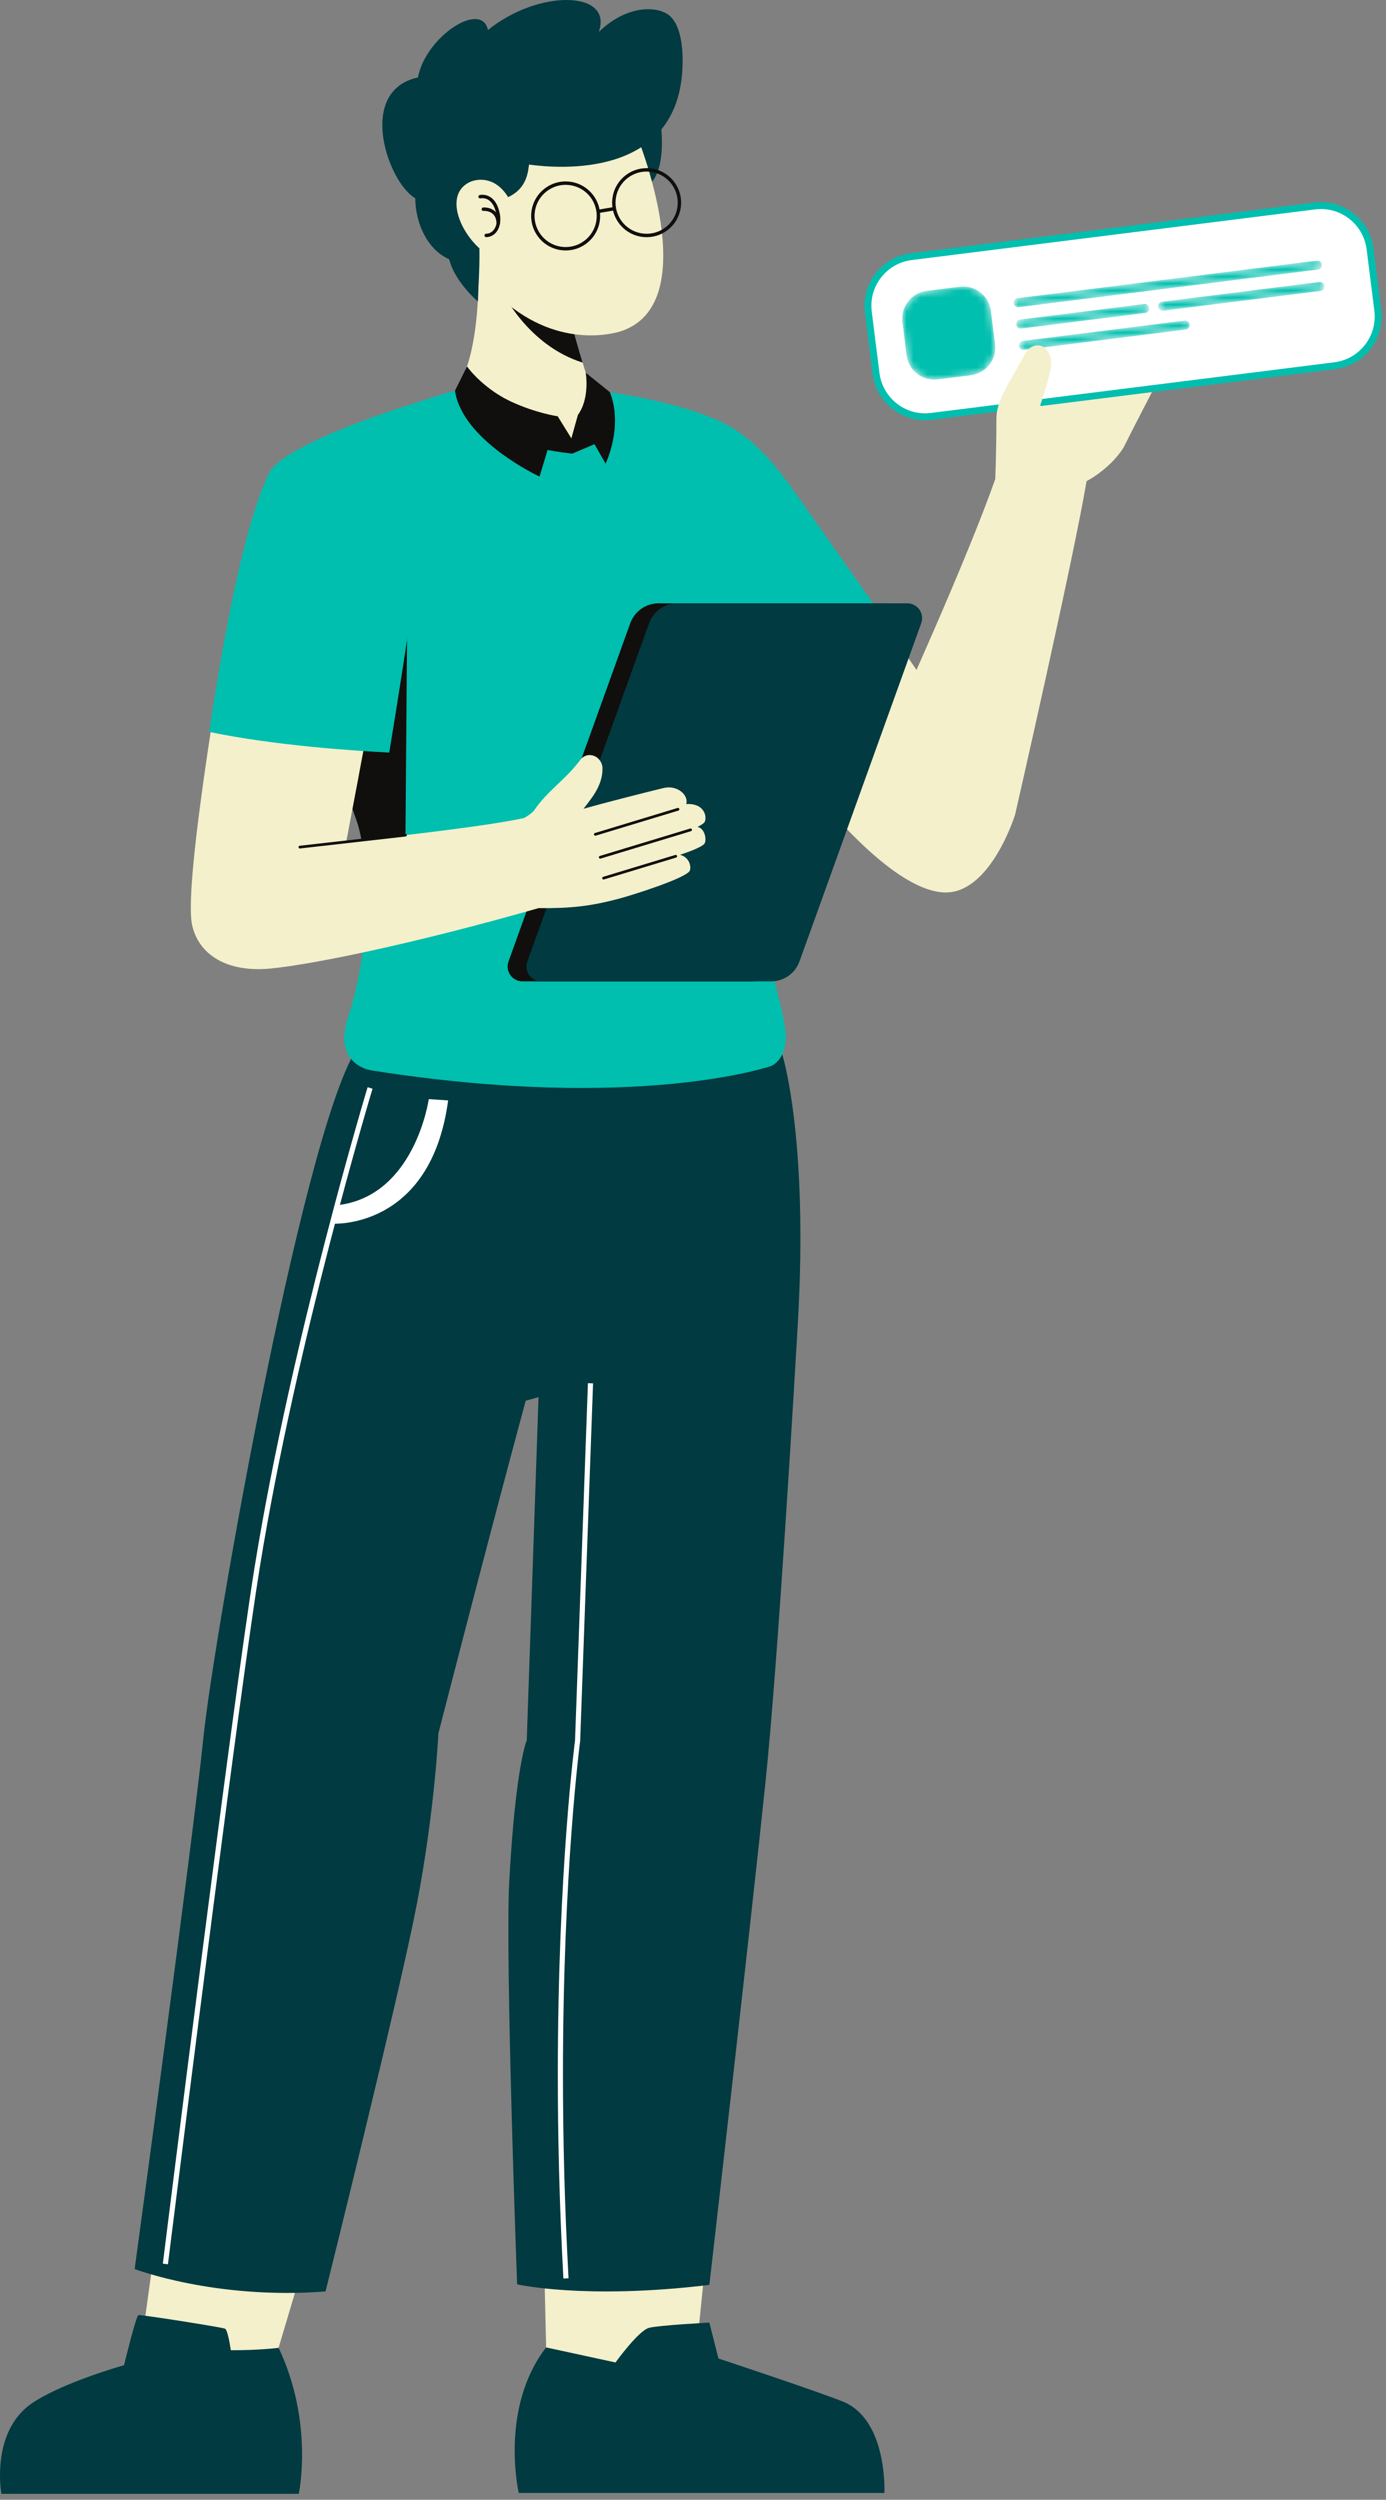 <svg width="198" height="357" viewBox="0 0 198 357" fill="none" xmlns="http://www.w3.org/2000/svg">
<rect x="0" y="0" width="198" height="357" fill="#808080" stroke="none"/>
<path d="M77.625 318.33L78.132 340.073C78.132 340.073 88.496 343.445 98.9 341.528L101.336 317.58" fill="#F4F0CB"/>
<path d="M22.092 321.174L19.473 340.071C19.473 340.071 30.301 342.562 38.566 339.424L43.154 324.04" fill="#F4F0CB"/>
<path d="M121.856 82.419L145.029 116.298C145.029 116.298 141.451 127.915 134.702 127.446C123.438 126.664 105.18 98.111 105.18 98.111" fill="#F4F0CB"/>
<path d="M129.994 93.588C129.994 93.588 119.098 105.293 110.802 112.625L97.516 94.276L106.098 62.145C106.098 62.145 108.709 63.653 112.676 69.104C116.052 73.742 121.58 81.803 129.994 93.588Z" fill="#00BFAE"/>
<path d="M51.705 148.85C44.074 156.875 30.515 233.901 29.079 247.972C27.541 263.029 19.238 324.049 19.238 324.049C19.238 324.049 30.76 328.466 46.505 327.249C46.505 327.249 56.933 285.419 59.507 272.152C62.1 258.79 62.631 247.535 62.631 247.535C62.631 247.535 69.652 220.188 75.097 200.049L76.933 199.533L75.252 248.534C75.252 248.534 73.647 252.177 72.753 268.653C72.15 279.777 73.872 326.23 73.872 326.23C73.872 326.23 83.493 328.466 101.338 326.314C101.338 326.314 107.243 274.901 109.367 254.407C111.174 236.973 113.508 197.043 113.962 189.27C115.557 161.881 111.635 150.179 111.635 150.179L51.705 148.85Z" fill="url(#paint0_linear_12134_2519)"/>
<path d="M4.694 343.131C9.153 340.173 17.719 337.784 17.719 337.784C17.719 337.784 19.436 330.711 19.781 330.626C20.125 330.541 31.418 332.322 32.121 332.556C32.434 332.66 32.737 334.089 32.978 335.644C36.995 335.662 39.804 335.302 39.804 335.302C44.869 346.004 42.683 356.153 42.683 356.153H0.195C0.195 356.153 -1.429 347.193 4.694 343.131Z" fill="#013A40"/>
<path d="M112.248 148.329C112.147 151.502 110.174 152.238 110.174 152.238C110.174 152.238 91.122 158.843 53.211 152.892C50.532 152.471 48.103 150.22 49.697 145.347C52.249 137.539 52.495 130.475 52.033 123.454C51.873 120.949 51.506 118.796 50.931 117.168C49.192 112.254 46.639 105.361 44.501 98.213C41.9 89.581 39.922 80.583 40.704 74.264C42.315 61.276 65.004 55.804 65.004 55.804L84.438 55.628C84.438 55.628 104.058 57.877 107.491 63.716C113.188 73.4 111.234 91.46 109.616 131.695C109.358 138.102 112.366 144.638 112.248 148.329Z" fill="#00BFAE"/>
<path d="M58.178 88.13L57.887 123.454H52.031C51.872 120.949 51.505 118.796 50.93 117.168C49.191 112.254 46.638 105.361 44.5 98.213L58.178 88.13Z" fill="#100F0D"/>
<path d="M93.496 12.477C93.496 12.477 96.687 24.581 92.011 26.861C88.208 28.717 87.874 23.298 87.874 23.298L86.969 17.399" fill="#013A40"/>
<path d="M64.996 55.8C64.996 55.8 68.174 64.011 80.228 62.844C90.718 61.828 84.443 55.633 84.443 55.633C84.443 55.633 83.896 53.978 83.23 51.785C82.581 49.639 81.817 46.995 81.338 44.918L77.142 41.482L68.244 34.196C68.244 34.196 69.395 50.029 64.996 55.8Z" fill="#F4F0CB"/>
<path d="M71.703 41.561C71.703 41.561 75.336 49.308 83.232 51.785C82.583 49.64 81.82 46.995 81.341 44.919L77.145 41.482L71.703 41.561Z" fill="#100F0D"/>
<path d="M90.894 19.145C90.894 19.145 100.783 43.062 88.891 47.241C88.891 47.241 80.9 50.229 72.558 43.455C70.155 41.503 68.239 39.029 66.76 36.31C64.357 31.893 60.446 23.614 61.268 17.814C62.439 9.555 85.965 1.014 90.894 19.145Z" fill="#F4F0CB"/>
<path d="M59.305 28.3L59.325 28.32C59.347 31.819 61.004 35.63 64.17 37.032C64.996 40.317 68.282 43.062 68.282 43.062C68.291 41.212 68.546 38.52 68.487 35.465C65.51 32.764 63.683 27.843 66.939 26.086C68.056 25.483 70.711 25.102 72.586 28.152C75.234 26.953 75.437 24.58 75.574 23.504C80.165 24.14 95.925 25.227 97.403 10.935C97.638 8.644 97.775 3.251 95.073 1.851C93.096 0.833 89.22 1.019 85.539 4.563C87.647 -1.388 76.896 -1.561 69.704 4.296C68.814 4.07329e-05 60.8 5.233 59.707 11.062C50.881 12.981 55.411 26.039 59.305 28.3Z" fill="#013A40"/>
<path d="M74.637 140.152H107.474C109.29 140.152 110.911 139.013 111.525 137.304L128.918 88.999C129.415 87.618 128.392 86.162 126.924 86.162H94.087C92.271 86.162 90.651 87.3 90.035 89.01L72.643 137.315C72.145 138.696 73.169 140.152 74.637 140.152Z" fill="#100F0D"/>
<path d="M77.324 140.152H110.16C111.976 140.152 113.597 139.013 114.213 137.304L131.606 88.999C132.103 87.618 131.079 86.162 129.611 86.162H96.774C94.959 86.162 93.338 87.301 92.723 89.01L75.33 137.315C74.833 138.696 75.856 140.152 77.324 140.152Z" fill="#013A40"/>
<path d="M33.016 86.841L54.287 94.456C54.287 94.456 51.476 109.684 49.461 120.23C58.317 119.245 69.518 117.98 74.875 116.824C75.352 116.56 75.818 116.233 76.24 115.825C78.225 112.881 80.521 111.611 82.793 108.67C83.709 107.187 85.881 107.787 86.066 109.597C86.175 112.25 84.282 114.252 83.362 115.502C86.036 114.74 91.7 113.289 94.778 112.542C96.778 112.057 98.411 113.582 98.036 114.835C98.28 114.815 98.503 114.814 98.696 114.834C100.801 115.057 100.961 116.805 100.671 117.375C100.565 117.585 100.14 117.845 99.646 118.091C100.782 118.355 100.946 120.018 100.642 120.471C100.327 120.941 98.545 121.612 97.145 122.077C98.527 122.422 98.775 123.847 98.539 124.349C98.04 125.41 90.215 127.874 88.401 128.351C84.372 129.414 81.58 129.738 76.931 129.695C58.64 134.914 44.62 137.724 38.736 138.312C32.436 138.943 28.361 136.351 27.438 132.07C26.063 125.697 33.016 86.841 33.016 86.841Z" fill="#F4F0CB"/>
<path d="M29.891 104.525C39.2 106.483 50.78 107.236 55.605 107.481C57.09 98.507 58.317 90.379 59.227 84.233L60.647 57.128C60.647 57.128 40.678 63.06 38.446 67.563C34.501 75.521 31.212 95.578 29.891 104.525Z" fill="#00BFAE"/>
<path d="M132.159 59.518C128.607 59.518 125.593 56.855 125.149 53.323L124.048 44.556C123.813 42.681 124.322 40.827 125.481 39.334C126.641 37.841 128.312 36.889 130.188 36.655L187.818 29.419C188.117 29.382 188.415 29.363 188.708 29.363C192.262 29.363 195.276 32.026 195.72 35.558L196.82 44.325C197.055 46.2 196.546 48.056 195.387 49.547C194.227 51.04 192.556 51.992 190.681 52.227L133.051 59.462C132.751 59.499 132.454 59.518 132.159 59.518Z" fill="white"/>
<path d="M188.709 28.874C188.395 28.874 188.078 28.893 187.758 28.934L130.127 36.169C125.982 36.689 123.043 40.471 123.564 44.617L124.665 53.384C125.145 57.21 128.403 60.008 132.161 60.008C132.475 60.008 132.793 59.988 133.113 59.948L190.743 52.713C194.888 52.193 197.827 48.41 197.307 44.265L196.206 35.498C195.726 31.672 192.467 28.874 188.709 28.874ZM188.71 29.853C192.017 29.854 194.822 32.332 195.235 35.619L196.336 44.386C196.788 47.989 194.224 51.289 190.621 51.741L132.991 58.977C132.715 59.011 132.436 59.029 132.161 59.029C128.853 59.029 126.048 56.549 125.636 53.262L124.535 44.496C124.315 42.75 124.789 41.024 125.869 39.635C126.949 38.246 128.504 37.36 130.249 37.14L187.88 29.906C188.155 29.87 188.434 29.853 188.71 29.853Z" fill="#00BFAE"/>
<mask id="mask0_12134_2519" style="mask-type:luminance" maskUnits="userSpaceOnUse" x="128" y="40" width="15" height="15">
<path d="M138.696 53.589L133.959 54.184C131.777 54.458 129.786 52.911 129.513 50.729L128.918 45.992C128.644 43.81 130.191 41.819 132.373 41.545L137.11 40.95C139.292 40.677 141.283 42.224 141.556 44.406L142.152 49.142C142.426 51.324 140.878 53.315 138.696 53.589Z" fill="white"/>
</mask>
<g mask="url(#mask0_12134_2519)">
<path d="M138.696 53.589L133.959 54.184C131.777 54.458 129.786 52.911 129.513 50.729L128.918 45.992C128.644 43.81 130.191 41.819 132.373 41.545L137.11 40.95C139.292 40.677 141.283 42.224 141.556 44.406L142.152 49.142C142.426 51.324 140.878 53.315 138.696 53.589Z" fill="#00BFAE"/>
</g>
<mask id="mask1_12134_2519" style="mask-type:luminance" maskUnits="userSpaceOnUse" x="144" y="37" width="45" height="7">
<path d="M188.28 38.498L145.516 43.867C145.171 43.91 144.857 43.666 144.814 43.322L144.81 43.289C144.766 42.944 145.01 42.63 145.354 42.587L188.12 37.219C188.465 37.175 188.779 37.419 188.822 37.763L188.826 37.797C188.869 38.141 188.625 38.455 188.28 38.498Z" fill="white"/>
</mask>
<g mask="url(#mask1_12134_2519)">
<path d="M188.28 38.498L145.516 43.867C145.171 43.91 144.857 43.666 144.814 43.322L144.81 43.289C144.766 42.944 145.01 42.63 145.354 42.587L188.12 37.219C188.465 37.175 188.779 37.419 188.822 37.763L188.826 37.797C188.869 38.141 188.625 38.455 188.28 38.498Z" fill="#00BFAE"/>
</g>
<mask id="mask2_12134_2519" style="mask-type:luminance" maskUnits="userSpaceOnUse" x="145" y="43" width="20" height="4">
<path d="M163.63 44.69L145.901 46.916C145.558 46.959 145.243 46.715 145.2 46.371L145.196 46.337C145.153 45.993 145.397 45.679 145.741 45.636L163.469 43.41C163.813 43.367 164.128 43.611 164.171 43.955L164.175 43.988C164.218 44.333 163.974 44.647 163.63 44.69Z" fill="white"/>
</mask>
<g mask="url(#mask2_12134_2519)">
<path d="M163.63 44.69L145.901 46.916C145.558 46.959 145.243 46.715 145.2 46.371L145.196 46.337C145.153 45.993 145.397 45.679 145.741 45.636L163.469 43.41C163.813 43.367 164.128 43.611 164.171 43.955L164.175 43.988C164.218 44.333 163.974 44.647 163.63 44.69Z" fill="#00BFAE"/>
</g>
<mask id="mask3_12134_2519" style="mask-type:luminance" maskUnits="userSpaceOnUse" x="165" y="40" width="25" height="5">
<path d="M188.661 41.547L166.164 44.371C165.82 44.414 165.506 44.17 165.463 43.826L165.458 43.792C165.415 43.448 165.659 43.134 166.003 43.091L188.5 40.267C188.844 40.224 189.158 40.467 189.202 40.812L189.205 40.845C189.249 41.19 189.005 41.504 188.661 41.547Z" fill="white"/>
</mask>
<g mask="url(#mask3_12134_2519)">
<path d="M188.661 41.547L166.164 44.371C165.82 44.414 165.506 44.17 165.463 43.826L165.458 43.792C165.415 43.448 165.659 43.134 166.003 43.091L188.5 40.267C188.844 40.224 189.158 40.467 189.202 40.812L189.205 40.845C189.249 41.19 189.005 41.504 188.661 41.547Z" fill="#00BFAE"/>
</g>
<mask id="mask4_12134_2519" style="mask-type:luminance" maskUnits="userSpaceOnUse" x="145" y="45" width="25" height="5">
<path d="M169.403 47.062L146.285 49.965C145.94 50.008 145.626 49.764 145.583 49.419L145.579 49.386C145.536 49.041 145.78 48.728 146.123 48.685L169.241 45.783C169.586 45.739 169.9 45.983 169.943 46.327L169.947 46.361C169.99 46.705 169.746 47.019 169.403 47.062Z" fill="white"/>
</mask>
<g mask="url(#mask4_12134_2519)">
<path d="M169.403 47.062L146.285 49.965C145.94 50.008 145.626 49.764 145.583 49.419L145.579 49.386C145.536 49.041 145.78 48.728 146.123 48.685L169.241 45.783C169.586 45.739 169.9 45.983 169.943 46.327L169.947 46.361C169.99 46.705 169.746 47.019 169.403 47.062Z" fill="#00BFAE"/>
</g>
<path d="M148.75 57.985C148.656 57.941 148.589 57.912 148.589 57.912C148.589 57.912 149.052 56.615 149.457 55.146C149.818 54.019 150.256 52.329 150.162 51.579C149.82 48.845 147.269 48.54 146.226 50.939C144.116 54.765 142.344 57.24 142.344 59.783C142.344 64.618 142.179 68.406 142.179 68.409C138.152 79.937 127.949 102.329 127.949 102.329L145.024 116.298C145.024 116.298 153.34 79.931 155.223 68.714C157.219 67.652 159.409 65.762 160.565 63.81C161.567 61.764 164.564 55.999 164.564 55.999L148.75 57.985Z" fill="#F4F0CB"/>
<path d="M78.017 335.243L87.929 337.391C87.929 337.391 91.229 332.816 92.728 332.443C94.228 332.07 101.334 331.697 101.334 331.697L102.638 336.826C102.638 336.826 116.179 341.31 120.345 342.949C126.843 345.505 126.343 356.03 126.343 356.03H74.108C74.108 356.03 71.304 343.948 78.017 335.243Z" fill="#013A40"/>
<path d="M57.9 119.075L42.818 120.785C42.711 120.797 42.633 120.894 42.646 121.001C42.658 121.109 42.755 121.186 42.862 121.173L57.944 119.464C58.051 119.452 58.129 119.355 58.117 119.247C58.104 119.14 58.007 119.063 57.9 119.075Z" fill="#100F0D"/>
<path d="M87.711 28.506L87.467 28.482C87.452 28.639 87.445 28.794 87.445 28.948C87.445 31.465 89.361 33.612 91.916 33.852C92.072 33.866 92.228 33.874 92.382 33.874C94.898 33.874 97.046 31.957 97.285 29.402C97.3 29.246 97.307 29.091 97.307 28.938C97.307 26.42 95.391 24.273 92.836 24.033C92.679 24.019 92.525 24.011 92.371 24.012C89.854 24.012 87.707 25.927 87.467 28.482L87.711 28.506L87.954 28.528C88.169 26.227 90.105 24.5 92.371 24.5C92.509 24.501 92.649 24.507 92.79 24.521C95.091 24.735 96.818 26.672 96.818 28.938C96.818 29.076 96.811 29.216 96.798 29.357C96.583 31.658 94.647 33.385 92.382 33.385C92.243 33.385 92.103 33.378 91.962 33.365C89.66 33.15 87.934 31.213 87.935 28.948C87.935 28.809 87.941 28.669 87.954 28.528L87.711 28.506Z" fill="#100F0D"/>
<path d="M76.14 30.403L75.897 30.38C75.882 30.537 75.875 30.692 75.875 30.845C75.875 33.362 77.791 35.51 80.347 35.749C80.502 35.764 80.658 35.771 80.811 35.771C83.328 35.771 85.476 33.855 85.716 31.299C85.73 31.144 85.737 30.988 85.737 30.835C85.737 28.318 83.82 26.17 81.266 25.93C81.11 25.916 80.954 25.909 80.801 25.909C78.284 25.909 76.136 27.826 75.897 30.38L76.14 30.403L76.384 30.426C76.599 28.125 78.536 26.398 80.801 26.398C80.94 26.398 81.08 26.405 81.221 26.418C83.522 26.633 85.248 28.57 85.248 30.835C85.248 30.974 85.241 31.113 85.228 31.255C85.013 33.556 83.076 35.282 80.811 35.282C80.672 35.282 80.532 35.276 80.391 35.262C78.09 35.047 76.364 33.11 76.364 30.845C76.364 30.707 76.37 30.567 76.384 30.426L76.14 30.403Z" fill="#100F0D"/>
<path d="M87.731 29.558L85.406 29.95L85.487 30.432L87.812 30.041" fill="#100F0D"/>
<path d="M68.645 28.327L68.656 28.325C68.688 28.318 68.78 28.302 68.909 28.302C69.162 28.303 69.542 28.36 69.914 28.649C70.285 28.938 70.667 29.469 70.889 30.481C70.955 30.784 70.986 31.068 70.986 31.331C70.986 31.976 70.804 32.489 70.526 32.836C70.247 33.183 69.878 33.371 69.454 33.378C69.32 33.38 69.212 33.491 69.214 33.626C69.216 33.761 69.326 33.869 69.461 33.867C70.033 33.86 70.551 33.592 70.909 33.142C71.268 32.691 71.475 32.066 71.475 31.331C71.475 31.03 71.441 30.711 71.367 30.377C71.13 29.286 70.693 28.633 70.213 28.262C69.734 27.89 69.234 27.813 68.909 27.813C68.685 27.813 68.539 27.849 68.525 27.852C68.393 27.885 68.314 28.018 68.347 28.15C68.381 28.281 68.514 28.36 68.645 28.327Z" fill="#100F0D"/>
<path d="M69.067 30.12L69.088 30.119L69.16 30.117C69.352 30.116 69.798 30.151 70.178 30.384C70.555 30.621 70.897 31.025 70.937 31.904C70.942 32.039 71.055 32.144 71.19 32.138C71.325 32.133 71.431 32.02 71.425 31.885C71.393 30.877 70.941 30.27 70.434 29.967C69.93 29.661 69.402 29.629 69.16 29.628L69.023 29.633C68.889 29.644 68.789 29.764 68.802 29.898C68.814 30.033 68.933 30.132 69.067 30.12Z" fill="#100F0D"/>
<path d="M96.797 115.387L84.99 118.968C84.886 118.999 84.829 119.108 84.86 119.212C84.891 119.315 85 119.374 85.104 119.342L96.911 115.762C97.014 115.731 97.073 115.621 97.041 115.517C97.01 115.414 96.9 115.356 96.797 115.387Z" fill="#100F0D"/>
<path d="M98.595 118.328L85.69 122.242C85.587 122.273 85.528 122.383 85.559 122.485C85.591 122.589 85.7 122.648 85.804 122.617L98.708 118.703C98.812 118.672 98.871 118.562 98.84 118.459C98.808 118.356 98.699 118.297 98.595 118.328Z" fill="#100F0D"/>
<path d="M96.475 122.097L86.166 125.223C86.063 125.254 86.004 125.364 86.036 125.467C86.067 125.571 86.177 125.629 86.279 125.598L96.589 122.471C96.693 122.44 96.751 122.331 96.72 122.228C96.689 122.124 96.579 122.065 96.475 122.097Z" fill="#100F0D"/>
<path d="M83.989 197.537L82.146 248.597L82.513 248.61L82.15 248.562C82.148 248.574 79.688 267.026 79.688 296.314C79.688 305.103 79.91 314.869 80.485 325.406L81.219 325.366C80.643 314.844 80.422 305.091 80.422 296.314C80.422 281.69 81.036 269.774 81.65 261.514C81.957 257.384 82.265 254.168 82.495 251.987C82.609 250.896 82.705 250.063 82.773 249.503C82.84 248.943 82.878 248.659 82.878 248.658L82.88 248.641L84.722 197.563L83.989 197.537Z" fill="white"/>
<path d="M52.515 155.271C52.513 155.279 41.639 191.271 36.384 223.733C33.205 243.381 23.262 323.276 23.262 323.279L23.99 323.37C23.991 323.366 24.146 322.122 24.424 319.898C26.37 304.339 34.332 241.008 37.109 223.851C39.73 207.654 43.758 190.559 47.13 177.516C48.817 170.994 50.339 165.485 51.44 161.606C51.99 159.667 52.435 158.136 52.741 157.09C53.049 156.044 53.218 155.485 53.218 155.484L52.515 155.271Z" fill="white"/>
<path d="M61.254 156.969C61.254 156.969 59.287 170.886 48.167 172.123L47.469 174.761C47.469 174.761 61.536 175.666 64.019 157.156L61.254 156.969Z" fill="white"/>
<path d="M66.717 52.337C67.872 53.898 70.182 56.054 73.048 57.373C76.627 59.021 79.671 59.45 79.671 59.45L81.624 62.606L82.553 59.268C84.311 56.849 83.675 53.229 83.675 53.229L87.121 56.002C89.075 60.966 86.514 66.214 86.514 66.214L84.93 63.437L81.734 64.793C81.734 64.793 79.52 64.522 78.221 64.266L77.078 68.061C77.078 68.061 66.05 62.958 64.996 55.8L66.717 52.337Z" fill="#100F0D"/>
<defs>
<linearGradient id="paint0_linear_12134_2519" x1="66.791" y1="327.461" x2="66.791" y2="148.85" gradientUnits="userSpaceOnUse">
<stop stop-color="#013A40"/>
<stop offset="1" stop-color="#013A40"/>
</linearGradient>
</defs>
</svg>
